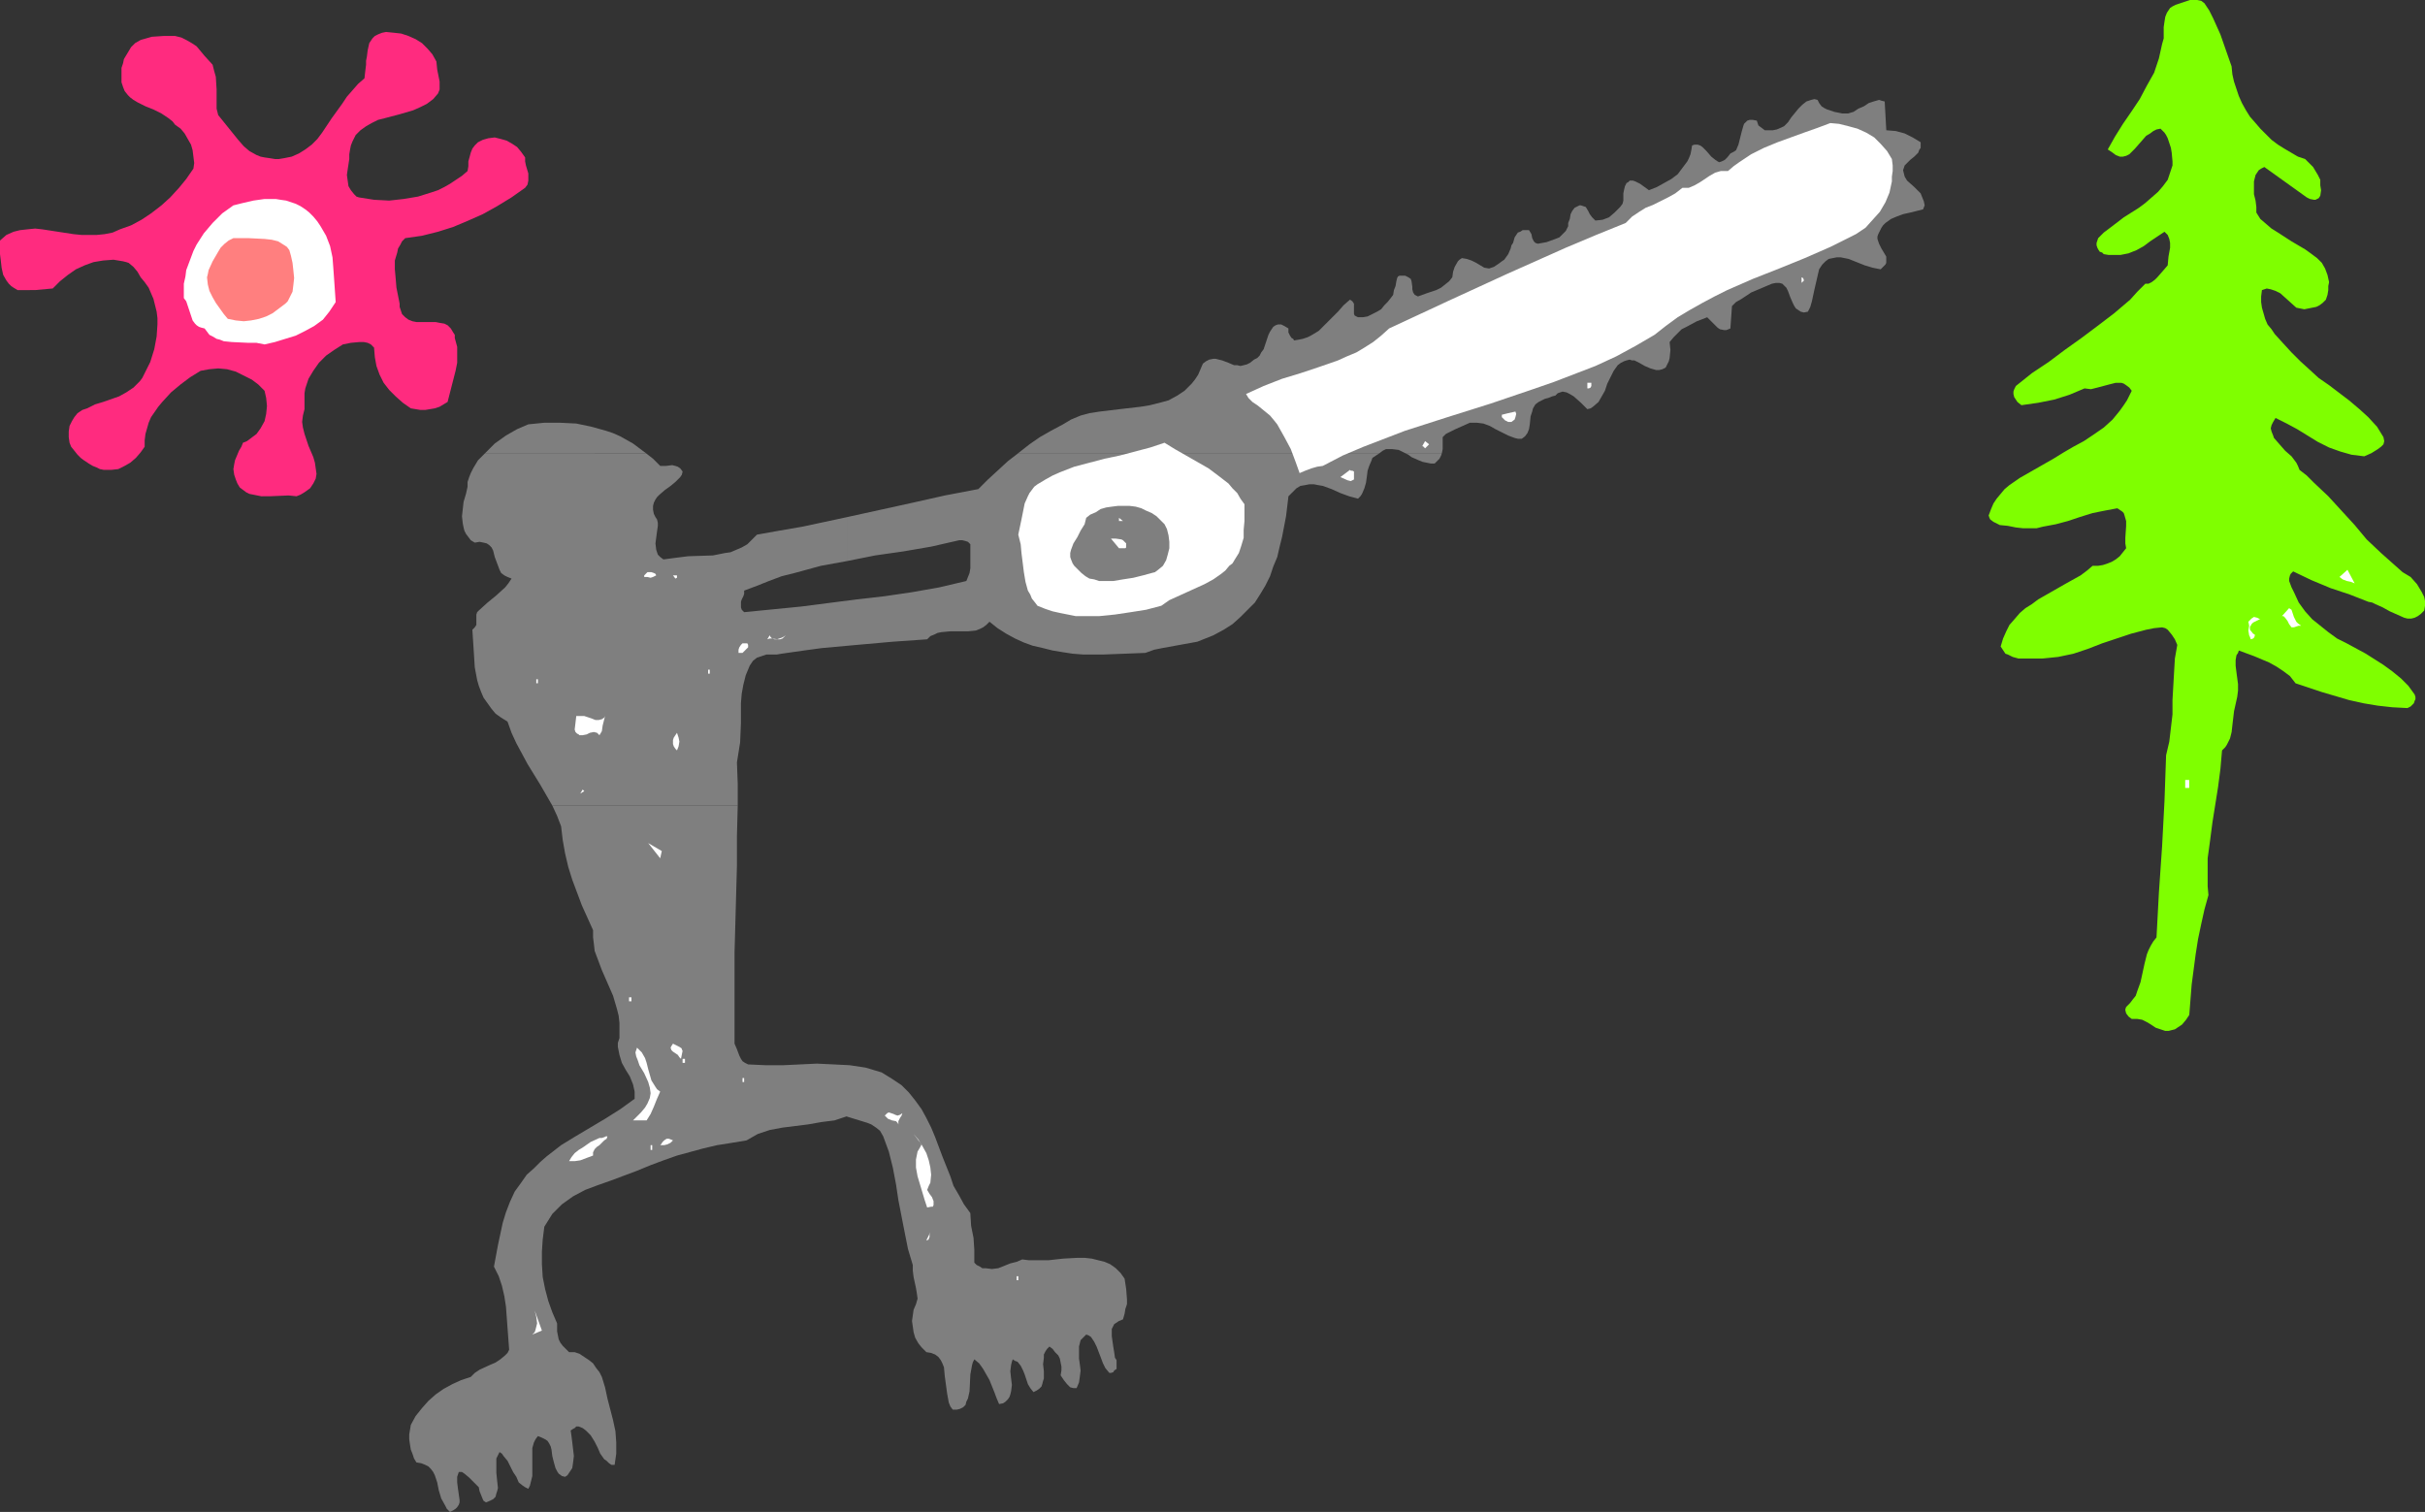 <?xml version="1.0" encoding="UTF-8" standalone="no"?>
<svg
   version="1.0"
   width="129.724mm"
   height="80.894mm"
   id="svg48"
   sodipodi:docname="Lumberjack.wmf"
   xmlns:inkscape="http://www.inkscape.org/namespaces/inkscape"
   xmlns:sodipodi="http://sodipodi.sourceforge.net/DTD/sodipodi-0.dtd"
   xmlns="http://www.w3.org/2000/svg"
   xmlns:svg="http://www.w3.org/2000/svg">
  <rect width="100%" height="100%" fill="#333333" stroke="none"/>
  <sodipodi:namedview
     id="namedview48"
     pagecolor="#ffffff"
     bordercolor="#000000"
     borderopacity="0.25"
     inkscape:showpageshadow="2"
     inkscape:pageopacity="0.0"
     inkscape:pagecheckerboard="0"
     inkscape:deskcolor="#d1d1d1"
     inkscape:document-units="mm" />
  <defs
     id="defs1">
    <pattern
       id="WMFhbasepattern"
       patternUnits="userSpaceOnUse"
       width="6"
       height="6"
       x="0"
       y="0" />
  </defs>
  <path
     style="fill:#ff2b7f;fill-opacity:1;fill-rule:evenodd;stroke:none"
     d="m 88.234,12.443 0.162,1.616 0.323,1.616 0.162,0.808 v 0.808 0.808 l -0.323,0.808 -0.97,1.131 -1.293,0.97 -1.293,0.646 -1.454,0.646 -2.747,0.808 -3.07,0.808 -1.293,0.323 -1.293,0.646 -1.131,0.646 -1.131,0.808 -0.97,0.97 -0.646,1.293 -0.323,0.808 -0.162,0.808 -0.162,0.97 v 0.97 l -0.323,2.101 -0.162,1.131 0.162,1.131 0.162,1.131 0.485,0.808 0.646,0.808 0.485,0.485 0.485,0.162 3.07,0.485 3.07,0.162 2.909,-0.323 2.909,-0.485 2.586,-0.808 1.454,-0.485 1.293,-0.646 1.131,-0.646 2.424,-1.616 1.131,-0.97 0.162,-0.97 v -0.97 l 0.485,-1.778 0.323,-0.808 0.485,-0.646 0.646,-0.646 0.97,-0.485 1.131,-0.323 1.293,-0.162 1.293,0.323 1.131,0.323 1.131,0.646 0.97,0.646 0.808,0.97 0.808,1.131 v 0.808 l 0.162,0.808 0.485,1.616 v 0.808 0.646 l -0.162,0.808 -0.485,0.646 -2.747,1.939 -2.909,1.778 -2.909,1.616 -2.909,1.293 -3.07,1.293 -3.07,0.97 -3.232,0.808 -3.394,0.485 -0.646,0.646 -0.323,0.646 -0.485,0.808 -0.162,0.808 -0.485,1.616 v 1.778 l 0.162,1.778 0.162,1.939 0.323,1.616 0.323,1.616 v 0.646 l 0.162,0.485 0.323,0.97 0.646,0.646 0.646,0.485 0.808,0.323 0.808,0.162 h 1.939 1.939 l 0.808,0.162 0.97,0.162 0.646,0.323 0.646,0.646 0.485,0.808 0.323,0.485 v 0.646 l 0.485,1.778 v 1.616 1.616 l -0.323,1.616 -1.616,6.302 -0.808,0.485 -0.808,0.485 -0.97,0.323 -0.97,0.162 -0.97,0.162 h -0.97 l -0.97,-0.162 -0.97,-0.162 -1.616,-1.131 -1.454,-1.293 -1.293,-1.293 -1.131,-1.454 -0.808,-1.616 -0.646,-1.778 -0.323,-1.778 -0.162,-1.939 -0.646,-0.646 -0.646,-0.323 -0.808,-0.162 h -0.808 l -1.778,0.162 -1.616,0.323 -1.778,1.131 -1.616,1.131 -1.454,1.454 -1.131,1.616 -0.97,1.616 -0.323,0.97 -0.323,0.97 -0.162,0.97 v 1.131 1.131 0.97 l -0.323,1.293 -0.162,1.293 0.162,1.131 0.323,1.293 0.808,2.424 0.97,2.262 0.323,1.131 0.162,1.131 0.162,1.131 -0.162,0.97 -0.485,0.97 -0.323,0.485 -0.323,0.485 -1.131,0.808 -0.808,0.485 -0.808,0.323 -1.616,-0.162 -3.717,0.162 H 52.843 l -1.616,-0.323 -0.808,-0.162 -0.646,-0.323 -0.646,-0.485 -0.646,-0.485 -0.485,-0.808 -0.323,-0.808 -0.323,-0.97 -0.162,-1.131 0.162,-0.97 0.162,-0.808 0.808,-1.939 0.485,-0.808 0.323,-0.808 0.808,-0.323 0.646,-0.485 0.646,-0.485 0.646,-0.485 0.808,-1.131 0.808,-1.454 0.323,-1.454 0.162,-1.616 -0.162,-1.616 -0.323,-1.454 -1.293,-1.293 -1.293,-0.97 -1.616,-0.808 -1.616,-0.808 -1.778,-0.485 -1.778,-0.162 -1.778,0.162 -1.778,0.323 -2.101,1.293 -1.939,1.454 -1.939,1.616 -1.778,1.939 -0.808,0.97 -1.454,2.101 -0.485,1.131 -0.323,1.131 -0.323,1.131 -0.162,1.293 v 1.293 l -0.808,1.131 -0.97,1.131 -1.131,0.97 -1.131,0.646 -1.293,0.646 -1.454,0.162 h -0.646 -0.808 l -0.808,-0.162 -0.646,-0.323 -0.808,-0.323 -0.808,-0.485 -0.97,-0.646 -0.646,-0.485 -0.646,-0.646 -0.646,-0.808 -0.646,-0.808 -0.323,-0.808 -0.162,-1.131 v -1.131 l 0.162,-1.131 0.485,-0.97 0.485,-0.808 0.646,-0.808 0.97,-0.646 0.97,-0.323 1.616,-0.808 1.616,-0.485 3.232,-1.131 1.454,-0.808 1.454,-0.97 0.646,-0.646 0.646,-0.646 0.485,-0.646 0.485,-0.97 1.131,-2.262 0.808,-2.586 0.485,-2.586 0.162,-2.424 v -1.293 l -0.162,-1.293 -0.323,-1.293 -0.323,-1.293 -0.485,-1.131 -0.485,-1.131 -0.808,-1.131 -0.808,-0.97 -0.646,-1.131 -0.808,-0.97 -0.97,-0.808 -0.485,-0.162 -0.646,-0.162 -0.97,-0.162 -0.97,-0.162 -2.101,0.162 -1.939,0.323 -1.778,0.646 -1.778,0.808 -1.616,1.131 -1.616,1.293 -1.454,1.454 -1.778,0.162 -1.778,0.162 H 5.333 3.555 L 2.747,58.175 2.262,57.851 1.778,57.367 1.293,56.72 0.646,55.589 0.323,54.135 0.162,52.68 0,51.387 v -2.747 l 1.293,-1.131 1.454,-0.646 1.293,-0.323 1.454,-0.162 1.616,-0.162 1.454,0.162 6.302,0.97 1.616,0.162 h 1.454 1.616 l 1.616,-0.162 1.616,-0.323 1.454,-0.646 2.262,-0.808 2.101,-1.131 1.939,-1.293 2.101,-1.616 1.778,-1.616 1.778,-1.939 1.454,-1.778 1.454,-2.101 0.162,-1.131 -0.162,-1.293 -0.162,-1.293 -0.323,-1.131 -0.646,-1.131 -0.646,-1.131 -0.808,-0.97 -1.131,-0.808 -0.485,-0.646 -0.808,-0.646 -1.454,-0.97 -1.616,-0.808 -1.616,-0.646 -1.616,-0.808 -0.808,-0.485 -0.646,-0.485 -0.485,-0.485 -0.646,-0.808 -0.323,-0.808 -0.323,-0.97 v -1.131 -0.808 -0.97 l 0.323,-0.97 0.162,-0.808 0.485,-0.808 0.485,-0.808 0.485,-0.808 0.808,-0.808 1.131,-0.646 1.131,-0.323 1.131,-0.323 2.424,-0.162 h 1.293 0.97 l 1.293,0.323 0.97,0.485 1.131,0.646 0.97,0.646 1.616,1.939 1.616,1.778 0.323,1.293 0.323,1.131 0.162,2.586 v 2.586 1.293 l 0.323,1.293 4.04,5.009 1.131,1.293 1.131,0.97 1.454,0.808 0.808,0.323 0.808,0.162 1.131,0.162 0.97,0.162 h 0.808 l 0.97,-0.162 1.616,-0.323 1.454,-0.646 1.293,-0.808 1.293,-0.97 1.131,-1.131 0.97,-1.293 1.939,-2.909 2.101,-2.909 0.97,-1.454 1.131,-1.293 1.131,-1.293 1.293,-1.131 0.162,-1.454 0.162,-1.293 v -0.808 l 0.162,-0.808 0.162,-1.293 0.323,-1.454 0.323,-0.485 0.323,-0.485 0.485,-0.485 0.646,-0.323 0.808,-0.323 0.808,-0.162 1.616,0.162 1.454,0.162 1.454,0.485 1.454,0.646 1.293,0.808 1.131,1.131 0.97,1.131 z"
     id="path1" />
  <path
     style="fill:#ffffff;fill-opacity:1;fill-rule:evenodd;stroke:none"
     d="m 63.347,43.792 0.808,0.97 0.646,0.97 1.131,1.939 0.808,2.101 0.485,2.262 0.162,2.101 0.162,2.262 0.323,4.686 -0.646,0.97 -0.646,0.97 -0.646,0.808 -0.646,0.808 -1.778,1.293 -1.778,0.97 -1.939,0.97 -2.101,0.646 -2.101,0.646 -2.101,0.485 -1.616,-0.323 h -1.616 l -3.394,-0.162 -1.616,-0.162 -0.808,-0.323 -0.646,-0.162 -0.808,-0.485 -0.646,-0.323 -0.485,-0.646 -0.485,-0.646 -0.646,-0.162 -0.485,-0.162 -0.485,-0.323 -0.323,-0.323 -0.485,-0.646 -0.323,-0.97 -0.323,-0.97 -0.323,-0.97 -0.323,-0.97 -0.485,-0.646 v -1.454 -1.454 l 0.323,-1.454 0.162,-1.293 0.485,-1.293 0.485,-1.293 0.485,-1.293 0.646,-1.293 1.454,-2.262 1.778,-2.101 1.939,-1.939 1.131,-0.808 1.131,-0.808 1.939,-0.485 2.101,-0.485 2.262,-0.323 h 2.262 l 0.97,0.162 1.131,0.162 0.97,0.323 0.97,0.323 0.97,0.485 0.97,0.646 0.808,0.646 z"
     id="path2" />
  <path
     style="fill:#ff7f7f;fill-opacity:1;fill-rule:evenodd;stroke:none"
     d="m 58.499,50.58 0.323,1.131 0.323,1.454 0.162,1.454 0.162,1.616 -0.162,1.454 -0.162,1.293 -0.646,1.293 -0.323,0.646 -0.485,0.485 -1.293,0.97 -1.293,0.97 -1.293,0.646 -1.454,0.485 -1.616,0.323 -1.454,0.162 -1.616,-0.162 -1.616,-0.323 -0.808,-0.97 -0.808,-1.131 -0.808,-1.131 -0.646,-1.131 -0.646,-1.293 -0.323,-1.293 -0.162,-1.454 0.162,-0.646 0.162,-0.808 0.808,-1.778 1.131,-1.939 0.485,-0.808 0.808,-0.808 0.808,-0.646 0.97,-0.485 h 3.07 l 3.232,0.162 1.454,0.162 1.293,0.323 1.293,0.808 0.485,0.323 z"
     id="path3" />
  <path
     style="fill:#7fff00;fill-opacity:1;fill-rule:evenodd;stroke:none"
     d="m 451.187,13.412 0.162,1.616 0.323,1.454 0.485,1.454 0.485,1.454 0.646,1.454 0.808,1.454 0.808,1.293 1.131,1.293 0.97,1.131 1.131,1.131 1.131,1.131 1.293,0.97 1.293,0.808 2.747,1.616 1.454,0.485 0.808,0.808 0.808,0.808 0.485,0.808 0.485,0.808 0.485,0.97 v 1.131 l 0.162,0.97 -0.162,1.131 -0.323,0.485 -0.323,0.162 -0.323,0.162 h -0.323 l -0.808,-0.162 -0.646,-0.323 -8.565,-6.141 -0.646,0.323 -0.485,0.323 -0.323,0.485 -0.323,0.485 -0.323,1.293 v 1.293 1.293 l 0.323,1.293 0.162,1.293 v 0.646 0.485 l 0.808,1.293 1.131,0.97 1.131,0.97 1.293,0.808 2.747,1.778 2.747,1.616 1.131,0.808 1.293,0.97 0.97,0.97 0.646,1.131 0.485,1.293 0.323,1.454 -0.162,0.808 v 0.808 l -0.162,0.97 -0.323,0.97 -0.646,0.646 -0.646,0.485 -0.646,0.323 -0.808,0.162 -0.808,0.162 -0.808,0.162 -0.808,-0.162 -0.808,-0.162 -1.616,-1.454 -1.616,-1.454 -0.97,-0.485 -0.97,-0.323 -0.808,-0.162 -0.485,0.162 -0.485,0.162 -0.162,1.293 v 1.131 l 0.162,1.131 0.323,1.131 0.323,1.131 0.485,1.131 0.808,0.97 0.646,0.97 1.616,1.778 1.778,1.939 1.778,1.778 1.778,1.616 1.939,1.778 2.101,1.454 4.04,3.07 2.101,1.778 1.778,1.616 1.778,1.939 1.293,2.101 0.162,0.808 -0.162,0.646 -0.485,0.485 -0.646,0.485 -1.293,0.808 -1.454,0.646 -1.293,-0.162 -1.293,-0.162 -1.131,-0.323 -1.131,-0.323 -2.262,-0.808 -2.262,-1.131 -4.202,-2.586 -2.101,-1.131 -2.262,-1.131 -0.485,0.808 -0.323,0.646 -0.162,0.646 0.162,0.646 0.323,0.808 0.162,0.485 1.131,1.293 1.131,1.293 1.293,1.131 0.97,1.293 0.323,0.646 0.323,0.808 1.454,1.131 1.454,1.454 2.909,2.747 5.333,5.817 2.424,2.909 2.909,2.747 2.909,2.586 1.454,1.293 1.616,0.97 1.293,1.454 0.485,0.808 0.485,0.808 0.485,0.97 0.162,0.808 v 0.97 l -0.162,0.97 -0.646,0.646 -0.646,0.485 -0.646,0.323 -0.646,0.162 h -0.808 l -0.646,-0.162 -1.454,-0.646 -1.454,-0.646 -1.454,-0.808 -1.454,-0.646 -0.646,-0.323 -0.808,-0.162 -3.717,-1.454 -3.878,-1.293 -3.878,-1.616 -3.717,-1.778 -0.485,0.485 -0.162,0.323 -0.162,0.646 v 0.485 l 0.485,1.293 0.485,0.97 0.97,2.101 1.293,1.778 1.454,1.616 1.616,1.293 1.616,1.293 1.778,1.293 1.939,0.97 3.878,2.101 3.555,2.262 1.778,1.293 1.778,1.454 1.454,1.454 1.293,1.778 0.162,0.485 v 0.485 l -0.162,0.323 -0.162,0.485 -0.646,0.646 -0.646,0.323 -3.07,-0.162 -2.909,-0.323 -2.909,-0.485 -2.909,-0.646 -2.747,-0.808 -2.747,-0.808 -5.333,-1.778 -1.131,-1.454 -1.293,-0.97 -1.454,-0.97 -1.454,-0.808 -3.07,-1.293 -3.07,-1.131 -0.162,0.485 -0.323,0.485 -0.162,0.97 v 1.131 l 0.162,1.293 0.323,2.424 v 1.293 l -0.162,1.293 -0.323,1.454 -0.323,1.454 -0.323,2.747 -0.162,1.454 -0.323,1.293 -0.646,1.293 -0.323,0.485 -0.646,0.646 -0.323,3.717 -0.485,3.717 -1.131,7.11 -0.485,3.717 -0.485,3.555 v 3.717 1.939 l 0.162,1.778 -0.808,2.909 -0.646,2.909 -0.646,3.07 -0.485,3.07 -0.808,6.141 -0.485,6.141 -0.646,0.97 -0.808,0.97 -0.97,0.646 -0.485,0.323 -0.646,0.162 -0.646,0.162 h -0.646 l -0.97,-0.323 -0.97,-0.323 -0.97,-0.646 -0.808,-0.485 -0.97,-0.485 -0.97,-0.162 h -0.646 -0.485 l -0.646,-0.485 -0.485,-0.646 -0.162,-0.646 v -0.162 l 0.162,-0.485 0.808,-0.808 0.485,-0.646 0.646,-0.808 0.323,-0.97 0.646,-1.778 0.808,-3.717 0.485,-1.939 0.323,-0.808 0.485,-0.97 0.485,-0.808 0.646,-0.808 0.485,-9.049 0.646,-9.373 0.485,-9.211 0.323,-9.211 0.646,-2.747 0.323,-2.747 0.323,-2.747 v -2.909 l 0.323,-5.656 0.162,-2.747 0.485,-2.747 -0.485,-1.131 -0.646,-0.97 -0.808,-0.97 -0.485,-0.323 -0.646,-0.162 -1.616,0.162 -1.616,0.323 -3.07,0.808 -2.909,0.97 -2.909,0.97 -2.909,1.131 -2.909,0.97 -3.07,0.646 -1.616,0.162 -1.616,0.162 h -3.555 -1.293 l -1.131,-0.323 -0.97,-0.485 -0.485,-0.162 -0.323,-0.485 -0.323,-0.485 -0.323,-0.485 0.485,-1.616 0.646,-1.454 0.646,-1.293 1.131,-1.293 0.97,-1.131 1.131,-0.97 1.293,-0.808 1.293,-0.97 5.656,-3.232 2.909,-1.616 1.293,-0.97 1.131,-0.97 h 1.131 l 0.97,-0.162 0.97,-0.323 0.808,-0.323 0.808,-0.485 0.808,-0.646 0.646,-0.808 0.646,-0.808 -0.162,-0.97 v -1.131 l 0.162,-2.424 v -0.97 l -0.323,-1.131 -0.162,-0.485 -0.323,-0.323 -0.485,-0.323 -0.485,-0.323 -2.586,0.485 -2.424,0.485 -2.586,0.808 -2.424,0.808 -2.424,0.646 -2.586,0.485 -1.293,0.323 h -1.454 -1.293 l -1.454,-0.162 -0.808,-0.162 -0.808,-0.162 -1.616,-0.162 -0.646,-0.323 -0.646,-0.323 -0.646,-0.485 -0.162,-0.323 -0.162,-0.485 0.485,-1.293 0.485,-1.131 0.646,-0.97 0.808,-0.97 0.808,-0.97 0.97,-0.808 2.101,-1.454 2.262,-1.293 1.131,-0.646 1.131,-0.646 2.262,-1.293 2.101,-1.293 1.939,-1.131 2.101,-1.131 1.939,-1.293 2.101,-1.454 1.778,-1.616 1.454,-1.778 0.808,-1.131 0.646,-0.97 0.485,-0.97 0.485,-0.97 -0.485,-0.646 -0.646,-0.485 -0.485,-0.323 -0.485,-0.162 h -0.646 -0.485 l -1.293,0.323 -2.424,0.646 -1.293,0.323 -1.293,-0.162 -3.07,1.293 -3.07,0.97 -3.232,0.646 -3.394,0.485 -0.808,-0.646 -0.323,-0.485 -0.323,-0.485 -0.162,-0.646 v -0.485 l 0.162,-0.485 0.323,-0.646 3.232,-2.586 3.394,-2.262 3.232,-2.424 3.394,-2.424 3.232,-2.424 3.394,-2.586 3.232,-2.747 1.454,-1.616 1.616,-1.616 h 0.646 l 0.646,-0.323 0.646,-0.485 0.485,-0.485 1.131,-1.293 0.97,-1.131 0.162,-1.778 0.323,-1.778 v -0.97 l -0.162,-0.808 -0.323,-0.808 -0.646,-0.646 -2.909,1.939 -1.293,0.97 -1.454,0.808 -1.616,0.646 -1.616,0.323 h -1.616 -0.808 l -0.97,-0.162 -0.323,-0.323 -0.485,-0.162 -0.323,-0.485 -0.162,-0.323 -0.162,-0.485 v -0.485 l 0.162,-0.485 0.162,-0.485 1.131,-1.131 1.293,-0.97 2.747,-2.101 3.07,-1.939 1.293,-0.97 1.293,-1.131 1.293,-1.131 0.97,-1.131 0.97,-1.293 0.485,-1.454 0.485,-1.454 v -0.808 l -0.162,-1.778 -0.162,-0.97 -0.323,-0.97 -0.323,-0.97 -0.323,-0.646 -0.323,-0.485 -0.808,-0.808 -0.808,0.162 -0.646,0.323 -0.646,0.485 -0.808,0.485 -1.131,1.293 -1.131,1.293 -0.646,0.646 -0.485,0.485 -0.646,0.323 -0.646,0.162 h -0.646 l -0.808,-0.323 -0.646,-0.485 -0.97,-0.646 1.454,-2.586 1.616,-2.586 1.778,-2.586 1.616,-2.424 1.454,-2.747 1.454,-2.586 0.485,-1.454 0.485,-1.454 0.323,-1.454 0.323,-1.454 0.323,-1.131 V 5.494 l 0.162,-1.131 0.162,-0.97 0.323,-0.808 0.323,-0.485 0.323,-0.485 0.485,-0.323 0.646,-0.323 1.454,-0.485 L 442.784,0 h 0.808 0.646 l 0.808,0.162 0.646,0.485 0.97,1.454 0.808,1.616 1.454,3.232 1.131,3.232 z"
     id="path4" />
  <path
     style="fill:#ffffff;fill-opacity:1;fill-rule:evenodd;stroke:none"
     d="m 476.073,117.965 -0.808,-0.323 -0.808,-0.162 -0.808,-0.323 -0.646,-0.485 1.616,-1.454 z"
     id="path5" />
  <path
     style="fill:#ffffff;fill-opacity:1;fill-rule:evenodd;stroke:none"
     d="m 465.246,126.53 h -0.485 l -0.485,0.162 -0.485,0.162 h -0.485 l -0.485,-0.646 -0.323,-0.646 -0.485,-0.646 -0.323,-0.323 h -0.323 l 1.454,-1.616 0.485,0.323 0.162,0.485 0.323,0.97 0.485,0.97 0.323,0.323 z"
     id="path6" />
  <path
     style="fill:#ffffff;fill-opacity:1;fill-rule:evenodd;stroke:none"
     d="m 457.004,125.237 h -0.162 l -0.646,0.323 -0.646,0.323 -0.323,0.323 -0.162,0.323 -0.162,0.162 v 0.323 0.323 l 0.646,0.808 0.323,0.162 v 0.323 l -0.162,0.323 -0.162,0.162 -0.485,0.162 -0.162,-0.485 -0.162,-0.323 -0.162,-0.97 0.162,-0.97 -0.162,-0.808 0.646,-0.646 0.485,-0.323 0.646,0.162 0.323,0.162 z"
     id="path7" />
  <path
     style="fill:#ffffff;fill-opacity:1;fill-rule:evenodd;stroke:none"
     d="m 442.622,159.334 h -0.808 v -1.616 h 0.808 z"
     id="path8" />
  <path
     style="fill:#7f7f7f;fill-opacity:1;fill-rule:evenodd;stroke:none"
     d="m 227.048,266.795 0.323,-1.131 0.162,-0.97 0.323,-0.97 v -0.97 l -0.162,-2.101 -0.323,-2.101 -0.808,-1.131 -0.97,-0.97 -1.131,-0.808 -1.131,-0.485 -1.293,-0.323 -1.293,-0.323 -1.454,-0.162 h -1.454 l -2.909,0.162 -2.909,0.323 h -2.747 -1.293 l -1.293,-0.162 -1.131,0.485 -1.293,0.323 -2.424,0.97 -1.293,0.162 -1.293,-0.162 h -0.646 l -0.485,-0.323 -0.646,-0.323 -0.485,-0.485 v -1.293 -1.293 l -0.162,-2.424 -0.485,-2.424 -0.162,-2.586 -1.293,-1.778 -0.97,-1.778 -1.131,-1.939 -0.646,-1.939 -1.616,-4.04 -1.454,-3.878 -0.808,-1.939 -0.97,-1.939 -0.97,-1.778 -1.293,-1.778 -1.293,-1.616 -1.454,-1.454 -1.939,-1.293 -2.101,-1.293 -1.616,-0.485 -1.616,-0.485 -3.232,-0.485 -3.232,-0.162 -3.394,-0.162 -3.394,0.162 -3.394,0.162 h -3.555 l -3.555,-0.162 -0.646,-0.323 -0.485,-0.323 -0.323,-0.485 -0.323,-0.646 -0.485,-1.293 -0.485,-1.131 v -6.302 -6.141 -5.979 l 0.162,-5.817 0.323,-11.796 v -5.979 l 0.162,-6.141 h -37.491 l 0.97,2.101 0.808,2.101 0.323,2.747 0.485,2.747 0.646,2.747 0.808,2.586 0.97,2.586 0.97,2.586 2.262,5.009 v 1.454 l 0.162,1.293 0.162,1.454 0.485,1.293 0.97,2.586 1.131,2.586 1.131,2.586 0.808,2.747 0.323,1.293 0.162,1.454 v 1.454 1.616 l -0.323,0.97 v 0.808 l 0.162,0.808 0.162,0.808 0.485,1.616 0.808,1.454 0.808,1.293 0.646,1.616 0.323,1.454 v 0.808 0.646 l -2.909,2.101 -3.07,1.939 -5.979,3.555 -2.909,1.778 -2.909,2.262 -1.293,1.131 -1.293,1.293 -1.454,1.293 -1.131,1.616 -1.293,1.778 -0.97,2.101 -0.808,2.101 -0.646,2.101 -0.97,4.525 -0.808,4.363 0.97,1.939 0.646,1.939 0.485,2.101 0.323,2.101 0.323,4.363 0.323,4.363 -0.323,0.646 -0.485,0.485 -0.97,0.808 -0.97,0.646 -1.131,0.485 -2.101,0.97 -0.97,0.646 -0.808,0.808 -1.939,0.646 -1.778,0.808 -1.778,0.97 -1.616,1.131 -1.454,1.293 -1.293,1.454 -1.293,1.616 -0.97,1.778 -0.162,0.97 -0.162,0.97 v 0.97 l 0.162,1.131 0.162,0.97 0.323,0.808 0.323,0.97 0.485,0.808 0.97,0.162 0.808,0.323 0.646,0.323 0.485,0.485 0.485,0.646 0.323,0.646 0.485,1.454 0.323,1.616 0.485,1.616 0.808,1.454 0.323,0.646 0.646,0.646 0.646,-0.323 0.485,-0.323 0.323,-0.323 0.323,-0.485 0.162,-0.485 v -0.485 l -0.162,-1.131 -0.162,-1.131 -0.162,-1.293 v -1.131 l 0.162,-0.485 0.162,-0.485 h 0.646 l 0.485,0.323 0.97,0.808 0.97,0.97 0.97,0.97 0.162,0.808 0.323,0.808 0.323,0.808 0.162,0.323 0.485,0.323 0.808,-0.323 0.646,-0.323 0.485,-0.485 0.162,-0.646 0.162,-0.485 0.162,-0.646 -0.162,-1.454 -0.162,-1.616 v -1.454 -0.808 -0.646 l 0.323,-0.646 0.323,-0.646 0.485,0.323 0.323,0.485 0.808,0.97 1.131,2.262 0.646,0.97 0.485,1.131 0.808,0.646 0.485,0.323 0.646,0.323 0.323,-0.646 0.162,-0.646 0.323,-1.293 v -1.293 -1.454 -1.454 -1.454 l 0.323,-1.131 0.323,-0.646 0.485,-0.646 0.808,0.323 0.646,0.323 0.485,0.323 0.323,0.485 0.323,0.646 0.162,0.646 0.162,1.293 0.323,1.293 0.323,1.131 0.323,0.646 0.323,0.485 0.646,0.485 0.646,0.162 0.485,-0.323 0.323,-0.485 0.323,-0.485 0.323,-0.485 0.162,-1.131 0.162,-1.293 -0.323,-2.747 -0.162,-1.293 -0.162,-1.131 0.485,-0.323 0.323,-0.162 0.323,-0.323 h 0.485 l 0.808,0.323 0.646,0.485 0.485,0.485 0.485,0.485 0.808,1.293 0.646,1.293 0.485,1.131 0.808,1.131 0.485,0.323 0.485,0.485 0.485,0.323 h 0.646 l 0.323,-2.262 v -2.262 l -0.162,-2.262 -0.485,-2.262 -1.131,-4.363 -0.485,-2.262 -0.646,-2.101 -0.485,-0.97 -0.646,-0.808 -0.646,-0.97 -0.808,-0.646 -0.97,-0.646 -0.97,-0.646 -0.97,-0.323 h -1.131 l -0.646,-0.646 -0.646,-0.646 -0.485,-0.646 -0.323,-0.646 -0.162,-0.808 -0.162,-0.808 v -0.808 -0.808 l -0.97,-2.262 -0.808,-2.262 -0.646,-2.424 -0.485,-2.424 -0.162,-2.586 v -2.586 l 0.162,-2.424 0.323,-2.586 0.808,-1.293 0.808,-1.293 0.97,-0.97 0.97,-0.97 1.131,-0.808 1.131,-0.808 2.424,-1.293 2.586,-0.97 2.747,-0.97 2.586,-0.97 2.586,-0.97 2.747,-1.131 2.586,-0.97 2.747,-0.97 5.333,-1.454 2.747,-0.646 3.07,-0.485 2.909,-0.485 1.131,-0.646 1.131,-0.646 2.424,-0.808 2.586,-0.485 5.171,-0.646 2.747,-0.485 2.586,-0.323 2.424,-0.808 2.101,0.646 2.101,0.646 0.808,0.323 0.97,0.646 0.808,0.646 0.646,1.131 1.131,3.07 0.808,3.232 0.646,3.394 0.485,3.232 1.293,6.625 0.646,3.232 0.97,3.232 v 1.131 l 0.162,1.293 0.485,2.262 0.162,0.97 0.162,1.131 -0.323,1.131 -0.485,1.131 -0.162,1.131 -0.162,1.131 0.162,1.131 0.162,1.131 0.323,1.131 0.646,1.131 0.646,0.808 0.97,0.97 0.97,0.162 0.808,0.323 0.646,0.485 0.485,0.646 0.323,0.646 0.323,0.808 0.162,1.778 0.485,3.555 0.323,1.778 0.323,0.808 0.485,0.646 h 0.808 l 0.646,-0.162 0.646,-0.323 0.485,-0.485 0.162,-0.646 0.323,-0.646 0.323,-1.454 0.162,-3.394 0.323,-1.778 0.162,-0.646 0.323,-0.646 0.97,0.808 0.808,1.131 0.646,1.131 0.646,1.131 0.97,2.424 0.485,1.293 0.485,1.131 0.808,-0.162 0.485,-0.323 0.485,-0.485 0.323,-0.485 0.162,-0.485 0.162,-0.646 0.162,-1.293 -0.162,-1.293 -0.162,-1.454 0.162,-1.293 0.162,-0.646 0.162,-0.485 0.485,0.323 0.485,0.162 0.646,0.808 0.485,0.97 0.323,0.808 0.323,0.97 0.323,0.97 0.485,0.808 0.646,0.808 0.646,-0.323 0.485,-0.323 0.485,-0.485 0.162,-0.485 0.162,-0.646 0.162,-0.485 v -1.454 l -0.162,-1.454 0.162,-1.293 V 273.905 l 0.323,-0.646 0.323,-0.485 0.485,-0.485 0.646,0.485 0.485,0.646 0.646,0.646 0.323,0.646 0.162,0.808 0.162,0.808 v 0.808 l -0.162,0.97 0.646,0.97 0.646,0.808 0.323,0.323 0.323,0.323 0.646,0.162 h 0.646 l 0.485,-1.131 0.162,-1.131 0.162,-1.293 -0.162,-1.293 -0.162,-1.131 v -1.293 -1.131 l 0.323,-1.293 1.131,-1.131 0.485,0.162 0.485,0.323 0.646,0.97 0.485,0.97 0.808,2.101 0.485,1.293 0.485,0.97 0.808,0.97 h 0.162 0.162 l 0.485,-0.162 0.162,-0.323 0.485,-0.323 v -0.485 -0.646 -0.646 l -0.323,-0.485 -0.162,-1.131 -0.162,-0.97 -0.323,-2.262 v -0.97 -0.485 l 0.485,-0.97 0.485,-0.323 0.485,-0.323 z"
     id="path9" />
  <path
     style="fill:#7f7f7f;fill-opacity:1;fill-rule:evenodd;stroke:none"
     d="m 106.817,85.807 -1.131,0.485 -1.131,0.485 -2.262,1.293 -2.262,1.616 -1.939,1.939 h 32.482 l -1.293,-0.97 -1.293,-0.97 -2.586,-1.454 -1.454,-0.646 -1.454,-0.485 -2.909,-0.808 -3.07,-0.646 -3.232,-0.162 h -3.232 z"
     id="path10" />
  <path
     style="fill:#7f7f7f;fill-opacity:1;fill-rule:evenodd;stroke:none"
     d="m 388.809,42.338 0.323,-0.808 -0.162,-0.808 -0.323,-0.808 -0.323,-0.808 -0.646,-0.646 -0.646,-0.646 -1.454,-1.293 -0.485,-0.808 -0.162,-0.646 -0.162,-0.646 0.162,-0.485 0.162,-0.485 0.323,-0.323 0.808,-0.808 0.808,-0.646 0.808,-0.808 0.162,-0.485 0.323,-0.485 v -0.485 -0.646 l -1.616,-0.97 -1.616,-0.808 -1.778,-0.485 -1.939,-0.162 -0.323,-5.817 -0.646,-0.162 -0.485,-0.162 -1.131,0.323 -0.97,0.323 -0.97,0.646 -1.131,0.485 -0.97,0.646 -1.131,0.323 h -0.485 -0.646 l -0.808,-0.162 -0.808,-0.162 -1.454,-0.485 -0.646,-0.323 -0.485,-0.323 -0.485,-0.646 -0.323,-0.646 -0.646,-0.162 -0.646,0.162 -0.485,0.162 -0.485,0.162 -0.808,0.646 -0.808,0.808 -1.454,1.778 -0.646,0.97 -0.808,0.808 -1.454,0.646 -0.808,0.162 h -0.808 -0.808 l -0.646,-0.485 -0.646,-0.485 -0.162,-0.485 -0.162,-0.485 -0.808,-0.162 h -0.646 l -0.485,0.162 -0.323,0.323 -0.323,0.323 -0.162,0.485 -0.323,1.131 -0.323,1.293 -0.323,1.293 -0.485,1.131 -0.485,0.323 -0.646,0.323 -0.646,0.808 -0.485,0.485 -0.646,0.323 -0.485,0.162 -0.323,-0.162 -0.485,-0.323 -0.808,-0.646 -0.97,-1.131 -0.808,-0.808 -0.485,-0.323 -0.485,-0.162 h -0.646 l -0.485,0.162 -0.162,0.97 -0.162,0.808 -0.323,0.808 -0.323,0.646 -0.97,1.293 -0.97,1.293 -1.293,0.97 -1.454,0.808 -1.454,0.808 -1.616,0.646 -1.778,-1.293 -0.97,-0.485 -0.485,-0.162 h -0.646 l -0.323,0.323 -0.323,0.162 -0.323,0.646 -0.162,0.646 -0.162,0.808 v 1.454 l -0.162,0.646 -0.485,0.646 -1.131,1.131 -1.131,0.97 -1.293,0.485 -1.454,0.162 -0.646,-0.646 -0.485,-0.646 -0.323,-0.646 -0.485,-0.808 -0.485,-0.162 -0.485,-0.162 h -0.323 l -0.323,0.162 -0.646,0.323 -0.485,0.646 -0.323,0.646 -0.162,0.97 -0.323,0.808 v 0.646 l -0.485,0.97 -0.646,0.646 -0.646,0.646 -0.808,0.323 -1.778,0.646 -1.778,0.323 -0.485,-0.162 -0.323,-0.323 -0.323,-0.646 -0.162,-0.808 -0.485,-0.808 h -0.646 -0.646 l -0.485,0.323 -0.485,0.162 -0.323,0.485 -0.323,0.485 -0.323,1.131 -0.323,0.485 -0.162,0.646 -0.485,1.131 -0.808,1.131 -0.485,0.323 -0.646,0.485 -0.485,0.323 -0.485,0.323 -0.485,0.162 -0.485,0.162 -0.97,-0.162 -0.808,-0.485 -0.808,-0.485 -0.97,-0.485 -0.97,-0.323 -0.97,-0.162 -0.485,0.323 -0.323,0.323 -0.646,1.131 -0.323,0.97 -0.162,1.131 -0.646,0.808 -0.808,0.646 -0.808,0.646 -0.97,0.485 -1.939,0.646 -1.778,0.646 -0.323,-0.162 -0.323,-0.162 -0.323,-0.485 -0.162,-0.646 v -0.485 l -0.162,-1.131 -0.162,-0.485 -0.485,-0.323 -0.646,-0.323 h -0.485 -0.323 -0.323 l -0.323,0.162 -0.162,0.323 -0.162,0.646 -0.162,0.97 -0.323,0.808 -0.162,0.97 -0.485,0.646 -0.646,0.808 -0.646,0.646 -0.646,0.808 -0.808,0.485 -0.97,0.485 -0.97,0.485 -0.97,0.162 h -0.97 l -0.646,-0.323 -0.162,-0.323 V 63.022 61.891 61.406 l -0.323,-0.485 -0.485,-0.323 -1.293,1.131 -1.131,1.293 -2.586,2.586 -1.293,1.293 -1.616,0.97 -0.646,0.323 -0.97,0.323 -0.808,0.162 -0.97,0.162 -0.162,-0.323 -0.323,-0.162 -0.323,-0.485 -0.323,-0.646 v -0.485 -0.323 l -0.808,-0.485 -0.646,-0.323 h -0.646 l -0.485,0.162 -0.485,0.323 -0.323,0.485 -0.323,0.485 -0.323,0.646 -0.97,2.909 -0.485,0.646 -0.323,0.646 -0.485,0.485 -0.646,0.323 -0.808,0.646 -0.646,0.323 -0.646,0.162 -0.646,0.162 -0.646,-0.162 h -0.646 l -1.131,-0.485 -1.293,-0.485 -1.293,-0.323 h -0.485 l -0.808,0.162 -0.646,0.323 -0.646,0.485 -0.485,1.131 -0.485,1.131 -0.646,0.97 -0.646,0.808 -0.646,0.646 -0.808,0.808 -1.454,0.97 -1.778,0.97 -1.778,0.485 -1.939,0.485 -1.939,0.323 -4.202,0.485 -4.04,0.485 -2.101,0.323 -1.778,0.485 -1.939,0.808 -1.616,0.97 -2.424,1.293 -2.262,1.293 -2.101,1.454 -2.262,1.778 h 73.043 l 0.646,-0.485 0.646,-0.323 h 0.646 0.646 l 1.293,0.162 1.293,0.646 h 7.434 l 0.162,-0.808 v -0.808 -1.616 l 0.646,-0.646 0.646,-0.323 1.293,-0.646 1.454,-0.646 1.454,-0.646 h 0.808 0.646 l 1.293,0.162 1.293,0.485 1.131,0.646 2.586,1.293 1.293,0.485 0.646,0.162 h 0.808 l 0.646,-0.485 0.485,-0.646 0.323,-0.808 0.162,-0.97 0.162,-1.616 0.323,-0.97 0.162,-0.646 0.485,-0.808 0.646,-0.485 0.646,-0.323 0.646,-0.323 0.646,-0.162 0.808,-0.323 0.646,-0.162 0.485,-0.485 0.97,-0.323 0.808,0.162 0.646,0.323 0.808,0.485 1.454,1.293 1.293,1.293 0.646,-0.162 0.485,-0.323 1.131,-0.97 0.646,-1.131 0.646,-1.131 0.485,-1.454 0.646,-1.293 0.646,-1.293 0.808,-1.131 0.646,-0.485 0.646,-0.323 0.485,-0.162 0.646,-0.162 0.485,0.162 h 0.485 l 0.97,0.485 1.131,0.646 1.131,0.485 1.131,0.323 h 0.646 l 0.646,-0.162 0.646,-0.323 0.323,-0.646 0.323,-0.646 0.162,-0.646 0.162,-1.616 -0.162,-1.616 0.808,-0.97 0.808,-0.808 0.808,-0.808 0.97,-0.485 2.101,-1.131 2.101,-0.808 0.97,0.97 1.131,1.131 0.485,0.323 0.808,0.162 h 0.485 l 0.808,-0.323 0.323,-4.525 0.808,-0.808 1.131,-0.646 1.939,-1.293 4.202,-1.778 0.808,-0.162 h 0.646 l 0.646,0.162 0.485,0.485 0.323,0.323 0.323,0.646 0.485,1.293 0.485,1.131 0.323,0.646 0.323,0.485 0.485,0.323 0.485,0.323 0.646,0.162 0.808,-0.162 0.485,-0.97 0.323,-1.131 0.485,-2.262 0.485,-2.101 0.485,-2.101 0.646,-0.97 0.646,-0.646 0.646,-0.485 0.808,-0.162 0.808,-0.162 h 0.808 l 1.616,0.323 1.616,0.646 0.808,0.323 0.808,0.323 1.616,0.485 0.808,0.162 0.808,0.162 0.485,-0.485 0.485,-0.485 0.162,-0.323 v -0.485 -0.808 l -0.485,-0.808 -0.485,-0.808 -0.485,-0.97 -0.323,-0.97 v -0.485 l 0.162,-0.485 0.323,-0.646 0.323,-0.646 0.323,-0.485 0.485,-0.485 1.131,-0.808 1.131,-0.485 1.293,-0.485 1.454,-0.323 z"
     id="path11" />
  <path
     style="fill:#7f7f7f;fill-opacity:1;fill-rule:evenodd;stroke:none"
     d="m 149.157,162.889 v -4.363 l -0.162,-4.363 0.646,-4.04 0.162,-3.878 v -4.04 l 0.162,-1.939 0.323,-1.778 0.485,-1.939 0.808,-1.939 0.323,-0.485 0.323,-0.485 0.808,-0.646 0.97,-0.323 0.97,-0.323 h 1.131 0.97 l 0.97,-0.162 1.131,-0.162 3.394,-0.485 3.555,-0.485 7.11,-0.646 7.272,-0.646 6.949,-0.485 0.646,-0.646 0.808,-0.323 0.646,-0.323 0.808,-0.162 1.778,-0.162 h 1.778 1.778 l 1.616,-0.162 0.808,-0.323 0.646,-0.323 0.646,-0.485 0.646,-0.646 1.616,1.293 1.778,1.131 1.778,0.97 1.778,0.808 1.778,0.646 2.101,0.485 1.939,0.485 1.939,0.323 2.101,0.323 2.101,0.162 h 4.202 l 4.202,-0.162 4.202,-0.162 1.778,-0.646 1.616,-0.323 3.555,-0.646 1.778,-0.323 1.778,-0.323 1.616,-0.646 1.616,-0.646 2.101,-1.131 1.778,-1.131 1.616,-1.454 1.454,-1.454 1.454,-1.454 1.131,-1.778 0.97,-1.616 0.97,-1.939 0.646,-1.939 0.808,-1.939 0.485,-2.101 0.485,-1.939 0.808,-4.201 0.485,-4.04 0.808,-0.808 0.808,-0.808 0.808,-0.485 0.97,-0.162 0.808,-0.162 h 0.97 l 0.808,0.162 0.97,0.162 1.778,0.646 1.778,0.808 1.778,0.646 1.778,0.485 0.485,-0.485 0.323,-0.485 0.485,-1.131 0.323,-1.131 0.162,-1.131 0.162,-1.293 0.323,-0.97 0.485,-1.131 0.162,-0.485 0.485,-0.323 0.485,-0.323 0.485,-0.323 h -73.043 l -2.101,1.616 -2.101,1.939 -1.939,1.778 -1.939,1.939 -6.787,1.293 -6.464,1.454 -13.251,2.909 v 8.888 l 5.656,-1.131 5.656,-0.808 5.656,-0.97 5.656,-1.293 h 0.646 l 0.646,0.162 0.485,0.162 0.162,0.162 0.323,0.323 v 2.909 0.97 0.97 l -0.162,0.97 -0.323,0.808 -0.323,0.808 -5.494,1.293 -5.494,0.97 -5.494,0.808 -5.656,0.646 -11.312,1.454 -11.474,1.131 -0.485,-0.485 -0.162,-0.485 v -0.485 -0.646 l 0.162,-0.485 0.323,-0.646 0.162,-0.485 v -0.646 l 2.586,-0.97 2.424,-0.97 2.586,-0.97 2.586,-0.646 5.333,-1.454 5.333,-0.97 v -8.888 l -9.05,1.939 -4.686,0.808 -4.525,0.808 -0.97,0.97 -0.97,0.97 -1.131,0.646 -1.131,0.485 -1.131,0.485 -1.131,0.162 -2.424,0.485 -5.01,0.162 -2.586,0.323 -2.424,0.323 -0.646,-0.485 -0.485,-0.485 -0.162,-0.485 -0.162,-0.485 -0.162,-1.293 0.323,-2.424 0.162,-1.131 v -0.646 l -0.162,-0.646 -0.323,-0.485 -0.323,-0.646 -0.162,-0.808 v -0.808 l 0.162,-0.646 0.323,-0.646 0.323,-0.485 0.485,-0.485 1.131,-0.97 1.131,-0.808 0.97,-0.808 0.485,-0.485 0.485,-0.485 0.323,-0.485 0.162,-0.646 -0.485,-0.646 -0.485,-0.323 -0.485,-0.162 -0.646,-0.162 -1.293,0.162 h -0.646 -0.485 l -1.454,-1.454 -1.454,-1.131 H 98.091 l -1.454,1.454 -0.97,1.616 -0.485,0.97 -0.323,0.808 -0.323,0.97 v 0.97 l -0.323,1.454 -0.485,1.616 -0.162,1.454 -0.162,1.454 0.162,1.454 0.162,0.808 0.162,0.646 0.323,0.646 0.485,0.646 0.485,0.646 0.808,0.485 0.97,-0.162 0.808,0.162 0.646,0.162 0.485,0.323 0.485,0.485 0.323,0.646 0.323,1.293 0.485,1.293 0.485,1.293 0.323,0.646 0.646,0.485 0.646,0.323 0.808,0.323 -0.646,0.97 -0.646,0.808 -1.778,1.616 -1.778,1.454 -1.778,1.616 -0.323,0.323 -0.162,0.485 v 1.131 0.485 0.485 l -0.323,0.485 -0.485,0.485 0.323,5.009 0.162,2.586 0.485,2.586 0.323,1.131 0.485,1.293 0.485,1.131 0.808,1.131 0.808,1.131 0.808,0.97 1.131,0.808 1.293,0.808 0.808,2.262 0.97,2.101 2.262,4.201 1.293,2.101 1.293,2.101 2.424,4.202 z"
     id="path12" />
  <path
     style="fill:#7f7f7f;fill-opacity:1;fill-rule:evenodd;stroke:none"
     d="m 284.092,91.625 0.646,0.323 0.646,0.485 1.454,0.646 0.808,0.323 0.808,0.162 0.808,0.162 h 0.808 l 0.485,-0.485 0.485,-0.485 0.323,-0.646 0.162,-0.485 z"
     id="path13" />
  <path
     style="fill:#ffffff;fill-opacity:1;fill-rule:evenodd;stroke:none"
     d="m 382.507,32.158 0.162,1.293 v 1.131 l -0.162,1.131 v 0.97 l -0.485,2.262 -0.808,1.939 -1.131,1.939 -1.454,1.616 -1.454,1.616 -1.939,1.293 -2.586,1.293 -2.586,1.293 -5.171,2.262 -5.171,2.101 -5.333,2.101 -5.171,2.262 -2.586,1.293 -2.424,1.293 -2.586,1.454 -2.424,1.454 -2.424,1.778 -2.262,1.778 -3.878,2.262 -3.878,2.101 -4.202,1.939 -4.202,1.616 -4.202,1.616 -4.202,1.454 -8.565,2.909 -8.726,2.747 -8.565,2.747 -4.202,1.616 -4.202,1.616 -4.202,1.778 -4.04,2.101 -1.131,0.162 -1.131,0.323 -1.293,0.485 -1.131,0.485 -0.808,-2.262 -0.97,-2.586 -1.293,-2.424 -1.454,-2.586 -0.646,-0.808 -0.808,-0.97 -1.778,-1.454 -0.808,-0.646 -0.97,-0.646 -0.808,-0.808 -0.485,-0.808 1.778,-0.808 1.778,-0.808 3.717,-1.454 3.717,-1.131 3.878,-1.293 3.717,-1.293 1.778,-0.808 1.939,-0.808 1.616,-0.97 1.778,-1.131 1.616,-1.293 1.616,-1.454 11.797,-5.494 11.958,-5.494 11.958,-5.333 6.141,-2.586 5.979,-2.424 1.293,-1.293 1.454,-0.97 1.293,-0.808 1.616,-0.646 2.909,-1.454 1.454,-0.808 1.454,-1.131 h 0.646 0.646 l 1.131,-0.485 1.131,-0.646 1.939,-1.293 1.131,-0.646 1.131,-0.323 h 0.808 0.646 l 1.131,-0.97 1.131,-0.808 2.424,-1.616 2.586,-1.293 2.747,-1.131 5.333,-1.939 2.747,-0.97 2.586,-0.97 1.778,0.162 1.939,0.485 1.778,0.485 1.778,0.808 1.616,0.97 1.293,1.293 1.293,1.454 z"
     id="path14" />
  <path
     style="fill:#ffffff;fill-opacity:1;fill-rule:evenodd;stroke:none"
     d="m 251.611,101.967 v 3.394 l -0.162,1.778 v 1.616 l -0.485,1.616 -0.485,1.454 -0.808,1.293 -0.485,0.808 -0.646,0.485 -0.808,0.97 -0.808,0.646 -1.616,1.131 -1.778,0.97 -1.778,0.808 -1.778,0.808 -1.778,0.808 -1.778,0.808 -1.616,1.131 -3.07,0.808 -3.07,0.485 -3.232,0.485 -3.232,0.323 h -3.232 -1.454 l -1.616,-0.323 -1.616,-0.323 -1.454,-0.323 -1.454,-0.485 -1.616,-0.646 -0.485,-0.646 -0.646,-0.808 -0.323,-0.808 -0.485,-0.808 -0.485,-1.778 -0.323,-1.939 -0.485,-3.878 -0.162,-1.778 -0.485,-1.939 0.646,-3.07 0.323,-1.616 0.323,-1.616 0.646,-1.454 0.323,-0.646 0.485,-0.646 0.485,-0.646 0.646,-0.485 0.808,-0.485 0.808,-0.485 1.454,-0.808 1.454,-0.646 2.909,-1.131 3.07,-0.808 3.07,-0.808 3.07,-0.646 3.07,-0.808 3.07,-0.808 2.909,-0.97 2.101,1.293 2.262,1.293 2.262,1.293 2.262,1.293 1.939,1.454 2.101,1.616 0.808,0.97 0.97,0.97 0.646,1.131 z"
     id="path15" />
  <path
     style="fill:#7f7f7f;fill-opacity:1;fill-rule:evenodd;stroke:none"
     d="m 235.936,106.976 0.323,1.293 0.162,1.293 v 1.293 l -0.323,1.293 -0.323,1.131 -0.646,1.131 -0.97,0.808 -0.646,0.485 -0.646,0.162 -1.778,0.485 -1.939,0.485 -2.101,0.323 -1.939,0.323 h -2.101 -0.808 l -0.97,-0.323 -0.97,-0.162 -0.808,-0.485 -0.808,-0.646 -0.646,-0.646 -0.808,-0.808 -0.323,-0.485 -0.323,-0.808 -0.162,-0.485 v -0.808 l 0.162,-0.646 0.485,-1.293 0.808,-1.293 0.646,-1.293 0.808,-1.293 0.323,-1.293 0.808,-0.646 1.131,-0.485 0.97,-0.646 1.131,-0.323 1.131,-0.162 1.293,-0.162 h 1.131 1.131 l 1.293,0.162 1.131,0.323 0.97,0.485 1.131,0.485 0.97,0.646 0.808,0.808 0.808,0.808 z"
     id="path16" />
  <path
     style="fill:#ffffff;fill-opacity:1;fill-rule:evenodd;stroke:none"
     d="m 376.689,50.095 h 0.808 z"
     id="path17" />
  <path
     style="fill:#ffffff;fill-opacity:1;fill-rule:evenodd;stroke:none"
     d="m 364.731,56.72 -0.485,0.485 v -1.131 l 0.323,0.162 z"
     id="path18" />
  <path
     style="fill:#ffffff;fill-opacity:1;fill-rule:evenodd;stroke:none"
     d="m 321.745,77.404 v 0.646 l -0.162,0.323 -0.323,0.162 h -0.323 v -1.131 z"
     id="path19" />
  <path
     style="fill:#ffffff;fill-opacity:1;fill-rule:evenodd;stroke:none"
     d="m 306.393,83.222 0.162,0.485 -0.162,0.646 -0.162,0.485 -0.646,0.485 h -0.646 l -0.646,-0.323 -0.485,-0.485 -0.162,-0.162 v -0.485 l 0.646,-0.162 0.646,-0.162 z"
     id="path20" />
  <path
     style="fill:#ffffff;fill-opacity:1;fill-rule:evenodd;stroke:none"
     d="m 288.132,90.655 -0.162,-0.162 -0.323,-0.323 -0.162,0.162 0.646,-1.131 0.808,0.646 z"
     id="path21" />
  <path
     style="fill:#ffffff;fill-opacity:1;fill-rule:evenodd;stroke:none"
     d="m 273.75,95.665 v 1.293 l -0.323,0.162 -0.323,0.162 -0.646,-0.162 -1.454,-0.646 1.939,-1.454 0.162,0.162 h 0.323 l 0.323,0.162 v 0.162 z"
     id="path22" />
  <path
     style="fill:#ffffff;fill-opacity:1;fill-rule:evenodd;stroke:none"
     d="m 226.24,105.361 v -0.646 l 0.808,0.646 z"
     id="path23" />
  <path
     style="fill:#ffffff;fill-opacity:1;fill-rule:evenodd;stroke:none"
     d="m 227.694,110.532 v 0.162 l -0.162,0.162 h -0.323 -0.485 -0.485 l -1.616,-1.939 h 0.97 l 1.131,0.162 0.323,0.162 0.323,0.323 0.323,0.323 z"
     id="path24" />
  <path
     style="fill:#ffffff;fill-opacity:1;fill-rule:evenodd;stroke:none"
     d="m 132.673,116.349 -0.646,0.323 -0.485,0.162 -0.646,-0.162 h -0.646 v -0.323 l 0.323,-0.323 0.323,-0.323 h 0.485 0.323 l 0.485,0.162 0.323,0.162 z"
     id="path25" />
  <path
     style="fill:#ffffff;fill-opacity:1;fill-rule:evenodd;stroke:none"
     d="m 136.875,116.349 v 0.323 0.162 l -0.323,0.162 -0.485,-0.646 z"
     id="path26" />
  <path
     style="fill:#ffffff;fill-opacity:1;fill-rule:evenodd;stroke:none"
     d="m 158.853,128.469 -0.323,0.323 -0.323,0.323 -0.485,0.162 h -0.485 l -1.131,-0.162 h -0.485 l -0.485,0.162 0.485,-0.808 0.162,0.323 0.323,0.323 0.485,0.162 h 0.485 l 0.97,-0.323 0.323,-0.162 z"
     id="path27" />
  <path
     style="fill:#ffffff;fill-opacity:1;fill-rule:evenodd;stroke:none"
     d="m 151.257,130.408 v 0.485 l -0.323,0.323 -0.808,0.808 h -0.808 v -0.646 l 0.162,-0.485 0.323,-0.485 0.323,-0.323 h 0.646 0.323 z"
     id="path28" />
  <path
     style="fill:#ffffff;fill-opacity:1;fill-rule:evenodd;stroke:none"
     d="m 143.177,135.417 h 0.323 v 0.808 h -0.323 z"
     id="path29" />
  <path
     style="fill:#ffffff;fill-opacity:1;fill-rule:evenodd;stroke:none"
     d="m 108.433,138.164 h 0.323 v -0.808 h -0.323 z"
     id="path30" />
  <path
     style="fill:#ffffff;fill-opacity:1;fill-rule:evenodd;stroke:none"
     d="m 122.331,144.79 -0.485,1.939 -0.162,1.131 -0.485,0.808 -0.323,-0.323 -0.162,-0.162 -0.646,-0.162 -0.808,0.162 -0.646,0.323 -0.808,0.162 h -0.646 l -0.162,-0.162 -0.323,-0.162 -0.323,-0.323 -0.162,-0.485 0.323,-2.747 h 0.808 0.808 l 1.454,0.485 0.808,0.323 h 0.646 l 0.646,-0.162 0.485,-0.323 z"
     id="path31" />
  <path
     style="fill:#ffffff;fill-opacity:1;fill-rule:evenodd;stroke:none"
     d="m 136.875,151.739 -0.323,-0.323 -0.323,-0.485 -0.162,-0.485 v -0.323 -0.485 l 0.162,-0.485 0.323,-0.485 0.323,-0.485 0.323,0.97 0.162,0.808 -0.162,0.97 z"
     id="path32" />
  <path
     style="fill:#ffffff;fill-opacity:1;fill-rule:evenodd;stroke:none"
     d="m 108.757,152.708 0.485,0.162 z"
     id="path33" />
  <path
     style="fill:#ffffff;fill-opacity:1;fill-rule:evenodd;stroke:none"
     d="m 117.321,160.465 0.485,-0.808 0.323,0.323 z"
     id="path34" />
  <path
     style="fill:#ffffff;fill-opacity:1;fill-rule:evenodd;stroke:none"
     d="m 133.481,173.554 -2.424,-3.07 2.747,1.616 z"
     id="path35" />
  <path
     style="fill:#ffffff;fill-opacity:1;fill-rule:evenodd;stroke:none"
     d="m 127.179,202.48 h 0.485 v -0.808 h -0.485 z"
     id="path36" />
  <path
     style="fill:#ffffff;fill-opacity:1;fill-rule:evenodd;stroke:none"
     d="m 138.006,212.499 -0.323,1.616 -0.323,-0.323 -0.323,-0.485 -0.97,-0.646 -0.323,-0.323 -0.162,-0.485 0.162,-0.323 0.323,-0.485 0.646,0.323 0.646,0.323 0.485,0.323 v 0.162 z"
     id="path37" />
  <path
     style="fill:#ffffff;fill-opacity:1;fill-rule:evenodd;stroke:none"
     d="m 133.481,220.74 -0.646,1.454 -0.646,1.616 -0.646,1.454 -0.808,1.293 h -2.747 l 0.808,-0.808 0.808,-0.808 0.808,-0.97 0.485,-0.808 0.485,-1.131 0.162,-0.97 -0.162,-1.131 -0.323,-1.131 -0.808,-1.778 -0.485,-0.808 -0.485,-0.808 -0.323,-0.97 -0.323,-0.808 -0.162,-0.808 0.323,-0.97 0.485,0.485 0.485,0.485 0.646,1.131 0.323,0.97 0.323,1.293 0.323,1.131 0.323,1.131 0.808,1.293 0.323,0.485 z"
     id="path38" />
  <path
     style="fill:#ffffff;fill-opacity:1;fill-rule:evenodd;stroke:none"
     d="m 138.006,214.923 h 0.485 v -0.808 h -0.485 z"
     id="path39" />
  <path
     style="fill:#ffffff;fill-opacity:1;fill-rule:evenodd;stroke:none"
     d="m 150.126,218.801 h 0.323 v -0.808 h -0.323 z"
     id="path40" />
  <path
     style="fill:#ffffff;fill-opacity:1;fill-rule:evenodd;stroke:none"
     d="m 182.446,225.103 -0.162,0.485 -0.323,0.485 -0.323,0.646 v 0.323 0.323 l -0.162,-0.323 -0.323,-0.323 -0.808,-0.162 -0.808,-0.323 -0.323,-0.323 -0.323,-0.323 0.323,-0.323 0.162,-0.162 0.323,-0.162 0.485,0.162 0.485,0.162 0.323,0.162 0.485,0.162 0.485,-0.162 z"
     id="path41" />
  <path
     style="fill:#ffffff;fill-opacity:1;fill-rule:evenodd;stroke:none"
     d="m 187.456,240.616 0.485,0.808 0.485,0.646 0.323,0.808 v 0.323 0.485 l -0.162,0.323 h -0.323 l -0.808,0.162 -0.485,-1.454 -0.97,-3.232 -0.485,-1.616 -0.323,-1.778 v -1.616 l 0.162,-0.808 0.162,-0.808 0.485,-0.808 0.323,-0.646 -1.616,-2.101 0.97,1.131 0.808,1.293 0.808,1.454 0.485,1.454 0.323,1.454 0.162,1.454 -0.162,1.616 -0.323,0.646 z"
     id="path42" />
  <path
     style="fill:#ffffff;fill-opacity:1;fill-rule:evenodd;stroke:none"
     d="m 122.816,229.789 -0.162,0.485 -0.485,0.323 -0.97,0.97 -0.485,0.323 -0.485,0.485 -0.323,0.646 v 0.646 l -1.293,0.485 -1.293,0.485 -1.131,0.162 h -0.646 -0.485 l 0.485,-0.808 0.646,-0.808 0.808,-0.646 0.808,-0.485 1.616,-1.131 1.778,-0.808 h 0.485 l 0.485,-0.162 0.323,-0.162 z"
     id="path43" />
  <path
     style="fill:#ffffff;fill-opacity:1;fill-rule:evenodd;stroke:none"
     d="m 136.067,230.597 -0.485,0.485 -0.646,0.323 -0.646,0.162 h -0.808 v 0 l 0.162,-0.162 0.323,-0.485 0.323,-0.323 0.485,-0.323 h 0.485 z"
     id="path44" />
  <path
     style="fill:#ffffff;fill-opacity:1;fill-rule:evenodd;stroke:none"
     d="m 131.542,232.536 h 0.323 v -0.97 h -0.323 z"
     id="path45" />
  <path
     style="fill:#ffffff;fill-opacity:1;fill-rule:evenodd;stroke:none"
     d="m 187.456,250.797 h -0.162 l 0.808,-1.616 -0.162,0.485 v 0.485 l -0.162,0.323 v 0.162 z"
     id="path46" />
  <path
     style="fill:#ffffff;fill-opacity:1;fill-rule:evenodd;stroke:none"
     d="m 205.555,258.877 h 0.323 v -0.808 h -0.323 z"
     id="path47" />
  <path
     style="fill:#ffffff;fill-opacity:1;fill-rule:evenodd;stroke:none"
     d="m 107.625,269.865 0.485,-0.485 0.162,-0.485 0.162,-0.646 0.162,-0.646 -0.162,-1.293 -0.323,-1.293 1.454,4.04 z"
     id="path48" />
</svg>
